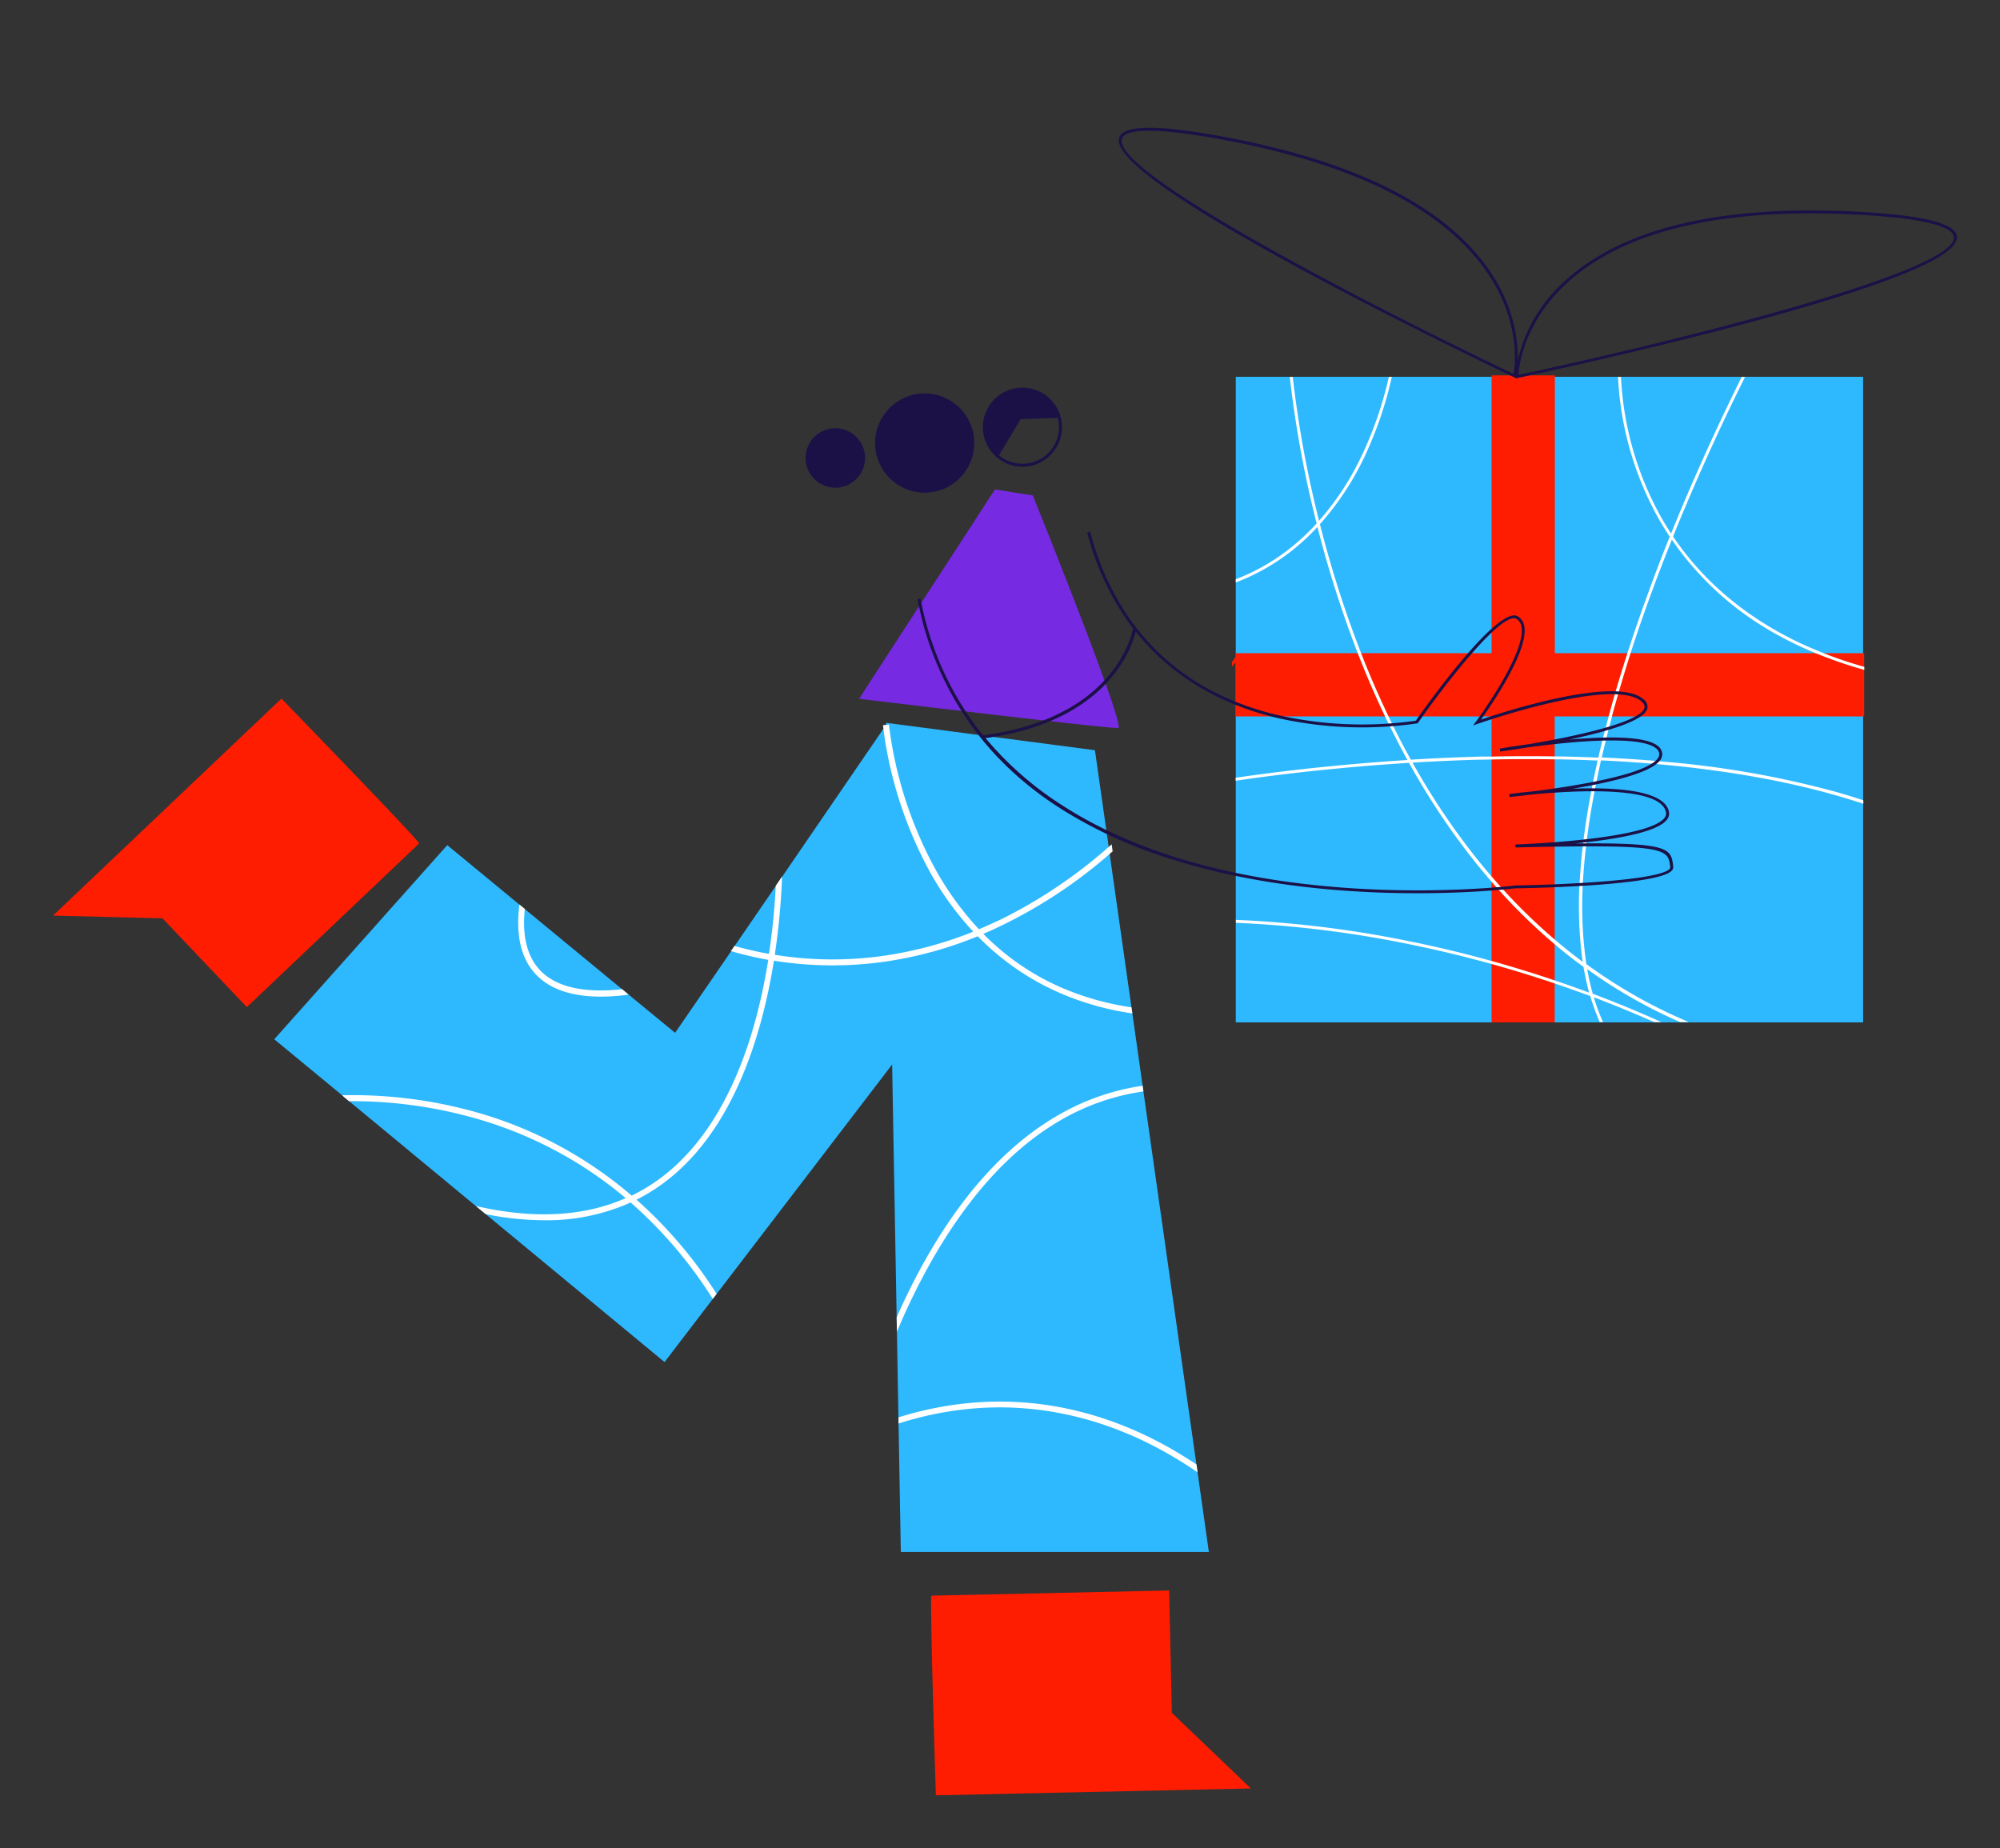 <svg id="Capa_1" data-name="Capa 1" xmlns="http://www.w3.org/2000/svg" viewBox="0 0 675.8 624.48"><rect x="0" y="0" width="675.8" height="624.48" fill="#333333" stroke="none"/><title>Mesa de trabajo 55</title><rect x="417.57" y="127.32" width="211.98" height="218.14" fill="#2eb9ff"/><path d="M629.9,220.71v21.38H525.34V345.46H504V242.09H417.57V223.64c-.42.55-.85,1.1-1.3,1.65v-1.61c.44-.56.88-1.12,1.3-1.68v-1.29H504V126.84h21.38v93.87Z" fill="#fe1d00"/><path d="M629.55,225.22q-7.06-2-13.32-4.51-6-2.36-11.21-5l-1.25-.65c-18.42-9.65-30.51-22-38.44-33.78,9.26-22.9,18.52-42.3,24.32-53.92h-1.12c-5.77,11.58-14.81,30.55-23.87,52.92-1.26-1.91-2.4-3.8-3.45-5.66a107.64,107.64,0,0,1-13.48-47.26h-1A108.66,108.66,0,0,0,560.31,175q1.83,3.25,3.89,6.35c-2.37,5.88-4.74,12-7,18.24-2.46,6.68-4.93,13.76-7.29,21.09-2,6.26-4,12.71-5.76,19.26l-.36,1.28c-.07.28-.15.56-.22.84Q541.68,249,540.07,256q-6.57-.28-13.35-.41l-1.38,0q-4.59-.08-9.11-.07h-1q-5.7,0-11.25.13l-2.45,0-1.08,0c-8.24.22-16.19.58-23.72,1.05q-3.56-6.39-6.6-12.67c-.18-.35-.35-.71-.52-1.06a1.86,1.86,0,0,1-.1-.2l-.33-.7c-3.43-7.15-6.51-14.31-9.27-21.38A371.31,371.31,0,0,1,446,177.12,95.71,95.71,0,0,0,461.22,154a130.17,130.17,0,0,0,9.08-26.65h-1a128,128,0,0,1-9,26.25,94.49,94.49,0,0,1-14.59,22.37,367.56,367.56,0,0,1-8.89-48.62h-1a369.9,369.9,0,0,0,9.07,49.52,74.74,74.74,0,0,1-7.17,6.91c-.46.39-.93.78-1.41,1.16a69.71,69.71,0,0,1-18.74,10.79v1.07a70.67,70.67,0,0,0,18.18-10.14c.48-.36,1-.74,1.42-1.11h0a75.57,75.57,0,0,0,8-7.49,370,370,0,0,0,13.63,42.69c2.74,7.06,5.81,14.23,9.23,21.38.17.37.35.74.53,1.11s.26.54.4.81.34.7.51,1.05h0c2,4,4,7.9,6.09,11.71q-7.5.48-14.38,1.05l-1.29.11c-19.37,1.63-34.5,3.67-42.34,4.84v1c7.66-1.14,22.52-3.16,41.59-4.78l1.3-.12c5-.41,10.2-.8,15.66-1.14A247.38,247.38,0,0,0,491.42,282c.24.34.48.68.74,1q5.65,7.83,11.8,14.89a193.21,193.21,0,0,0,21.38,21.18q3.43,2.91,7,5.62c.9.69,1.81,1.36,2.72,2,.05.31.1.62.16.93s.12.68.19,1q.65,3.48,1.54,6.78-4.83-1.8-9.54-3.42l-1.46-.49-.6-.21c-7.4-2.5-14.55-4.68-21.38-6.58-9.86-2.74-19-4.88-27.35-6.57a370.56,370.56,0,0,0-59-7.31v1a368.66,368.66,0,0,1,58.84,7.29c8.35,1.7,17.61,3.86,27.55,6.63,6.58,1.83,13.45,3.92,20.56,6.31l.82.28.64.22q5.55,1.89,11.3,4c.29,1,.61,2.06,1,3.07.67,2,1.41,3.9,2.23,5.75h1.1c-.88-1.94-1.67-4-2.38-6.07-.26-.76-.5-1.53-.73-2.31q10,3.78,20.4,8.38h2.44c-7.88-3.56-15.64-6.74-23.19-9.58-.7-2.46-1.28-5-1.76-7.62-.05-.23-.09-.46-.13-.7.21.16.43.31.65.46a169.29,169.29,0,0,0,30.78,17.44h2.92a171.54,171.54,0,0,1-32.41-18l-.94-.67h0l-1.29-.94a137,137,0,0,1-.92-31.07c0-.39,0-.79.08-1.19.46-5.8,1.19-11.73,2.14-17.7.09-.61.19-1.23.3-1.85.89-5.37,2-10.79,3.17-16.19.05-.27.12-.55.18-.83l1.26.06h0c5.36.26,10.82.62,16.34,1.08l1.72.15h0l1.18.11c21.83,2,44.51,5.74,65.35,12.36l1.35.42,1.45.49v-1.18l-2.19-.71h0l-1.34-.43h0q-3-.94-6.19-1.83a323.12,323.12,0,0,0-57.61-10.08l-1.12-.1-2-.18h0l-1.67-.14q-6.6-.52-13.45-.87l-2-.1-.82,0c1.06-4.62,2.22-9.22,3.44-13.78a1,1,0,0,0,0-.14c.1-.38.21-.76.31-1.14,1.88-6.89,3.92-13.67,6-20.24,2.32-7.21,4.75-14.17,7.17-20.74,2.22-6,4.5-11.92,6.78-17.59A102.38,102.38,0,0,0,596.27,212q3.84,2.36,8,4.46l1.25.62h0q3.84,1.91,7.89,3.58a143,143,0,0,0,16.18,5.59l.35.1v-1.08Zm-89.74,31.92c-.1.43-.2.87-.29,1.31-1.2,5.41-2.25,10.83-3.12,16.22-.11.58-.2,1.15-.28,1.72-.94,6-1.65,11.87-2.09,17.66,0,.4,0,.8-.08,1.2a138.81,138.81,0,0,0,.83,29.75q-4.87-3.63-9.44-7.53A194.8,194.8,0,0,1,504,296.15c-4.07-4.72-7.87-9.56-11.41-14.46l-.74-1a246.85,246.85,0,0,1-14.57-23c7.25-.44,14.88-.79,22.78-1l1.08,0,2.86-.06q5.49-.12,11.11-.12h1q4.59,0,9.25.07l1.36,0q6.43.12,13.15.41A1.16,1.16,0,0,0,539.81,257.14Z" fill="#fff"/><path d="M628.39,71.58c-47-2.58-80.73,5.51-100.31,24a51.09,51.09,0,0,0-15.26,26.27c.18-6.24-.93-17.3-8.73-29.25-14.75-22.56-45.71-38.26-92-46.65-21.46-3.89-32.56-3.7-33.94.59-2.08,6.48,19.8,22.08,65,46.36,29.8,16,60.41,30.72,67.09,33.91l1,.47.35.17.51.24v.17l.6-.12,2.15-.46,2.16-.47c10.9-2.37,40.78-9,70.25-16.8,49.62-13.14,74.52-23.24,74-30C660.92,75.54,650.16,72.77,628.39,71.58Zm-117,54.73C472.75,108,375.29,58.78,379.11,46.89c.45-1.43,2.67-2.7,9.14-2.7,5,0,12.49.76,23.66,2.78,46,8.34,76.72,23.88,91.32,46.19C513.6,109,512,123.23,511.43,126.31Zm1.7.35c.2-3.11,1.89-17.32,15.66-30.33,17-16.1,44.94-24.22,83.13-24.22q7.91,0,16.42.47c26,1.42,31.72,4.88,31.92,7.52C661.22,92.56,555,117.8,513.13,126.66Z" fill="#1b1147"/><path d="M377.86,246c-2.41.3-67.84-7.51-84-9.45l-3.56-.42,3.86-6,20.65-31.82,4.87-7.5,16.5-25.41,12.81,2s2.14,5.32,5.28,13.2c.71,1.81,1.48,3.74,2.29,5.79,3.23,8.18,7.06,18,10.6,27.24,1.3,3.43,2.57,6.8,3.75,10C375.57,236.22,378.82,245.91,377.86,246Z" fill="#762ae2"/><path d="M348.82,131.41a13.37,13.37,0,1,0,9.6,16.29A13.39,13.39,0,0,0,348.82,131.41Zm8.63,16a12.37,12.37,0,0,1-12,9.28,12.55,12.55,0,0,1-3.1-.4,12.33,12.33,0,0,1-4.78-2.44l7.31-12.21,12.54-.42A12.24,12.24,0,0,1,357.45,147.45Z" fill="#1b1147"/><polygon points="408.47 524.4 304.39 524.4 303.62 480.96 303.58 478.88 303.07 450.01 302.98 445.16 301.45 359.62 301.45 359.61 300.86 325.94 300.82 323.91 299.55 252.9 299.41 244.96 299.41 244.95 299.4 244.24 365.53 252.92 369.98 253.5 370.16 254.78 374.71 286.76 375.04 289.14 377.31 305.11 377.65 307.51 382.33 340.43 382.62 342.44 386.09 366.89 386.36 368.8 397.66 448.29 398.18 452 404.27 494.83 404.65 497.5 408.47 524.4" fill="#2eb9ff"/><path d="M367.84,272.75l-29.79,39h0l-2.64,3.47h0l-1.49,2-1.14,1.49-31.29,40.93h0L242.16,437.2l-1.3,1.7-16.31,21.34-60.39-49.95a0,0,0,0,1,0,0l-3.34-2.75h0l-42.87-35.47-2.37-2L92.67,351.17l58.46-65.59,24.37,20.09,1.84,1.51,32.88,27.1,2.19,1.8L228.12,349l18-26.23h0l1.18-1.74,14.9-21.74h0l2.13-3.11h0l34.24-50,.86-1.26h0l1,.41h0Z" fill="#2eb9ff"/><path d="M212.41,336.08a68.56,68.56,0,0,1-9.38.68c-8.05,0-16.06-1.69-21.46-7s-7.39-13.32-6.07-24.12l1.84,1.51c-1,9.49.93,16.58,5.62,21.17,6.5,6.35,17.45,7,27.26,5.93Z" fill="#fff"/><path d="M386.36,368.8a76.82,76.82,0,0,0-28.25,9.88c-.6.34-1.19.7-1.79,1.07q-22.9,14.12-40.9,45.17A220.6,220.6,0,0,0,303.07,450l-.09-4.85a216.88,216.88,0,0,1,10.71-21.24c11.15-19.28,24.09-34,38.46-43.71q1.83-1.24,3.7-2.37c.6-.36,1.2-.72,1.81-1.06a79.27,79.27,0,0,1,28.43-9.89Z" fill="#fff"/><path d="M404.65,497.5c-27.3-18.8-52.88-22.72-71.87-21.83A113.83,113.83,0,0,0,303.62,481l0-2.08a116,116,0,0,1,29.1-5.21c19-.89,44.42,2.93,71.59,21.16Z" fill="#fff"/><path d="M382.62,342.44A96.27,96.27,0,0,1,359,335.9l-1.84-.8a88.06,88.06,0,0,1-24.44-16.42l-1.61-1.57-.73-.74a133,133,0,0,1-28.59,8.14,124.24,124.24,0,0,1-16.66,1.63c-1.28,0-2.53.06-3.77.06a125.45,125.45,0,0,1-19.15-1.47l-.7-.11c-.08.51-.16,1-.25,1.54-4.09,24.44-13.45,54.44-34.68,71.75a62.8,62.8,0,0,1-11.51,7.47,150.25,150.25,0,0,1,27.07,31.82l-1.3,1.7a147.89,147.89,0,0,0-27.74-32.58,69.21,69.21,0,0,1-29.22,6,101.46,101.46,0,0,1-19.74-2.06,0,0,0,0,1,0,0l-3.34-2.75c19.46,4.49,36.42,3.6,50.63-2.66A136.45,136.45,0,0,0,164.36,379a152.15,152.15,0,0,0-46.43-6.91l-2.37-2A154.08,154.08,0,0,1,164.88,377,138.46,138.46,0,0,1,213.44,404a60.55,60.55,0,0,0,11.9-7.59c20.79-16.95,30-46.44,34-70.52.09-.53.18-1,.25-1.56A118.28,118.28,0,0,1,247,321.37l1.18-1.74a115.76,115.76,0,0,0,11.66,2.67c1.34-8.89,2-16.87,2.29-23h0l2.13-3.11a236.91,236.91,0,0,1-2.46,26.43c.23.05.47.08.71.12a122.25,122.25,0,0,0,39.22-.27,131.46,131.46,0,0,0,27.14-7.66,102.58,102.58,0,0,1-14.25-19.47,138.33,138.33,0,0,1-15.11-42.45c-.56-3.08-.86-5.39-1-6.69-.09-.74-.13-1.15-.13-1.18l1-.08h0l1-.08s0,.19.05.5h0a135.82,135.82,0,0,0,16,49,102,102,0,0,0,14.35,19.63l1.64-.7c2.16-.94,4.35-1.94,6.55-3h0a166.35,166.35,0,0,0,36.66-25l.33,2.38a165.32,165.32,0,0,1-39.65,26.08h0c-.8.38-1.59.73-2.39,1.08l-1.65.72.7.71.9.88a83.85,83.85,0,0,0,23.92,16.19c.61.27,1.22.54,1.83.79a94.09,94.09,0,0,0,22.7,6.26Z" fill="#fff"/><path d="M532.24,285c12.72-1.26,27.37-3.62,30.89-7.89a3.28,3.28,0,0,0,.82-2.69c-1.23-7.45-18.07-8.47-32.63-7.92,12.33-2,26.08-5.2,29.48-9.43a3.34,3.34,0,0,0,.85-2.54,3.83,3.83,0,0,0-1.65-2.62c-4.45-3.31-17.62-3.08-29.76-2,12.29-2.59,25.09-6.24,26.36-10.36a3,3,0,0,0-1.17-3.19c-9.06-8.17-46.81,4-55,6.78,3.61-5.05,16.14-23.29,14.63-31.54a4.79,4.79,0,0,0-2.09-3.29c-6.59-4.2-31.21,30.41-34.58,35.22a129.45,129.45,0,0,1-47-2,94.42,94.42,0,0,1-19.7-7l-.29-.14a78.61,78.61,0,0,1-25.74-20.14l-.8-1q-2-2.46-3.83-5.17a91.85,91.85,0,0,1-12.66-28.43l-1,.26a92.24,92.24,0,0,0,13.23,29.35c.73,1.07,1.48,2.09,2.24,3.09h0c-.49,2.64-6.7,30.36-50.67,36.1-.44-.52-.86-1.06-1.27-1.59a104.34,104.34,0,0,1-19.86-44.63l-1,.19a106.48,106.48,0,0,0,18.66,43.39,104,104,0,0,0,14,15.49c1.23,1.11,2.48,2.2,3.77,3.27q2.44,2,5.05,3.95,3.33,2.45,6.91,4.73a154.26,154.26,0,0,0,32.77,15.55A215.34,215.34,0,0,0,420,296.45c47,9.25,91.66,3.76,92.05,3.71,2,0,48.21-.7,52.87-6a1.69,1.69,0,0,0,.46-1.32C564.68,286.7,564.45,284.7,532.24,285Zm32,8.54c-3.62,4.12-38.86,5.47-52.19,5.65-.44.06-45,5.53-91.79-3.7-19.84-3.9-42-10.9-61.25-23.32a112.44,112.44,0,0,1-26-22.77h0c41.15-5.59,49.4-30.42,50.74-36,13.8,17.39,32.14,25.44,47.47,29.11a129.74,129.74,0,0,0,47.6,1.93l.2,0,.12-.17c10.72-15.32,28.1-37,33-35.27a1.37,1.37,0,0,1,.32.16,3.7,3.7,0,0,1,1.64,2.62c1.65,9-15.21,31.82-15.37,32.05l-1,1.31,1.54-.54c.46-.16,46-16.08,55.48-7.49.81.73,1.11,1.44.89,2.14-1.52,4.93-24,9.7-39.47,12.27-5.23.71-8.89,1.35-9.4,1.43l.15,1c.5-.07,3.89-.53,8.69-1.31,13.27-1.84,37.69-4.45,43.78.08a2.79,2.79,0,0,1,1.26,1.94,2.37,2.37,0,0,1-.63,1.79c-4.53,5.62-29.58,9.41-42.42,11-4.25.4-7.16.8-7.63.85l.11,1c.44,0,3.29-.32,7.46-.83,14.2-1.37,43.9-3.09,45.41,6.1a2.33,2.33,0,0,1-.6,1.9c-6.09,7.4-49.83,8.86-50.27,8.88l0,1c51.37-1.17,51.55.33,52.29,6.66A.69.69,0,0,1,564.19,293.51Z" fill="#1b1147"/><path d="M314.74,539.17l80.32-1.75.9,41.34,26.7,25.56-106.43,2.32S314.08,539.88,314.74,539.17Z" fill="#fe1d00"/><path d="M141.63,285,83.41,340.31l-28.49-30-37-.93L95.1,236.06S141.64,284,141.63,285Z" fill="#fe1d00"/><circle cx="312.45" cy="149.7" r="16.77" fill="#1b1147"/><circle cx="282.26" cy="154.74" r="10.06" fill="#1b1147"/></svg>